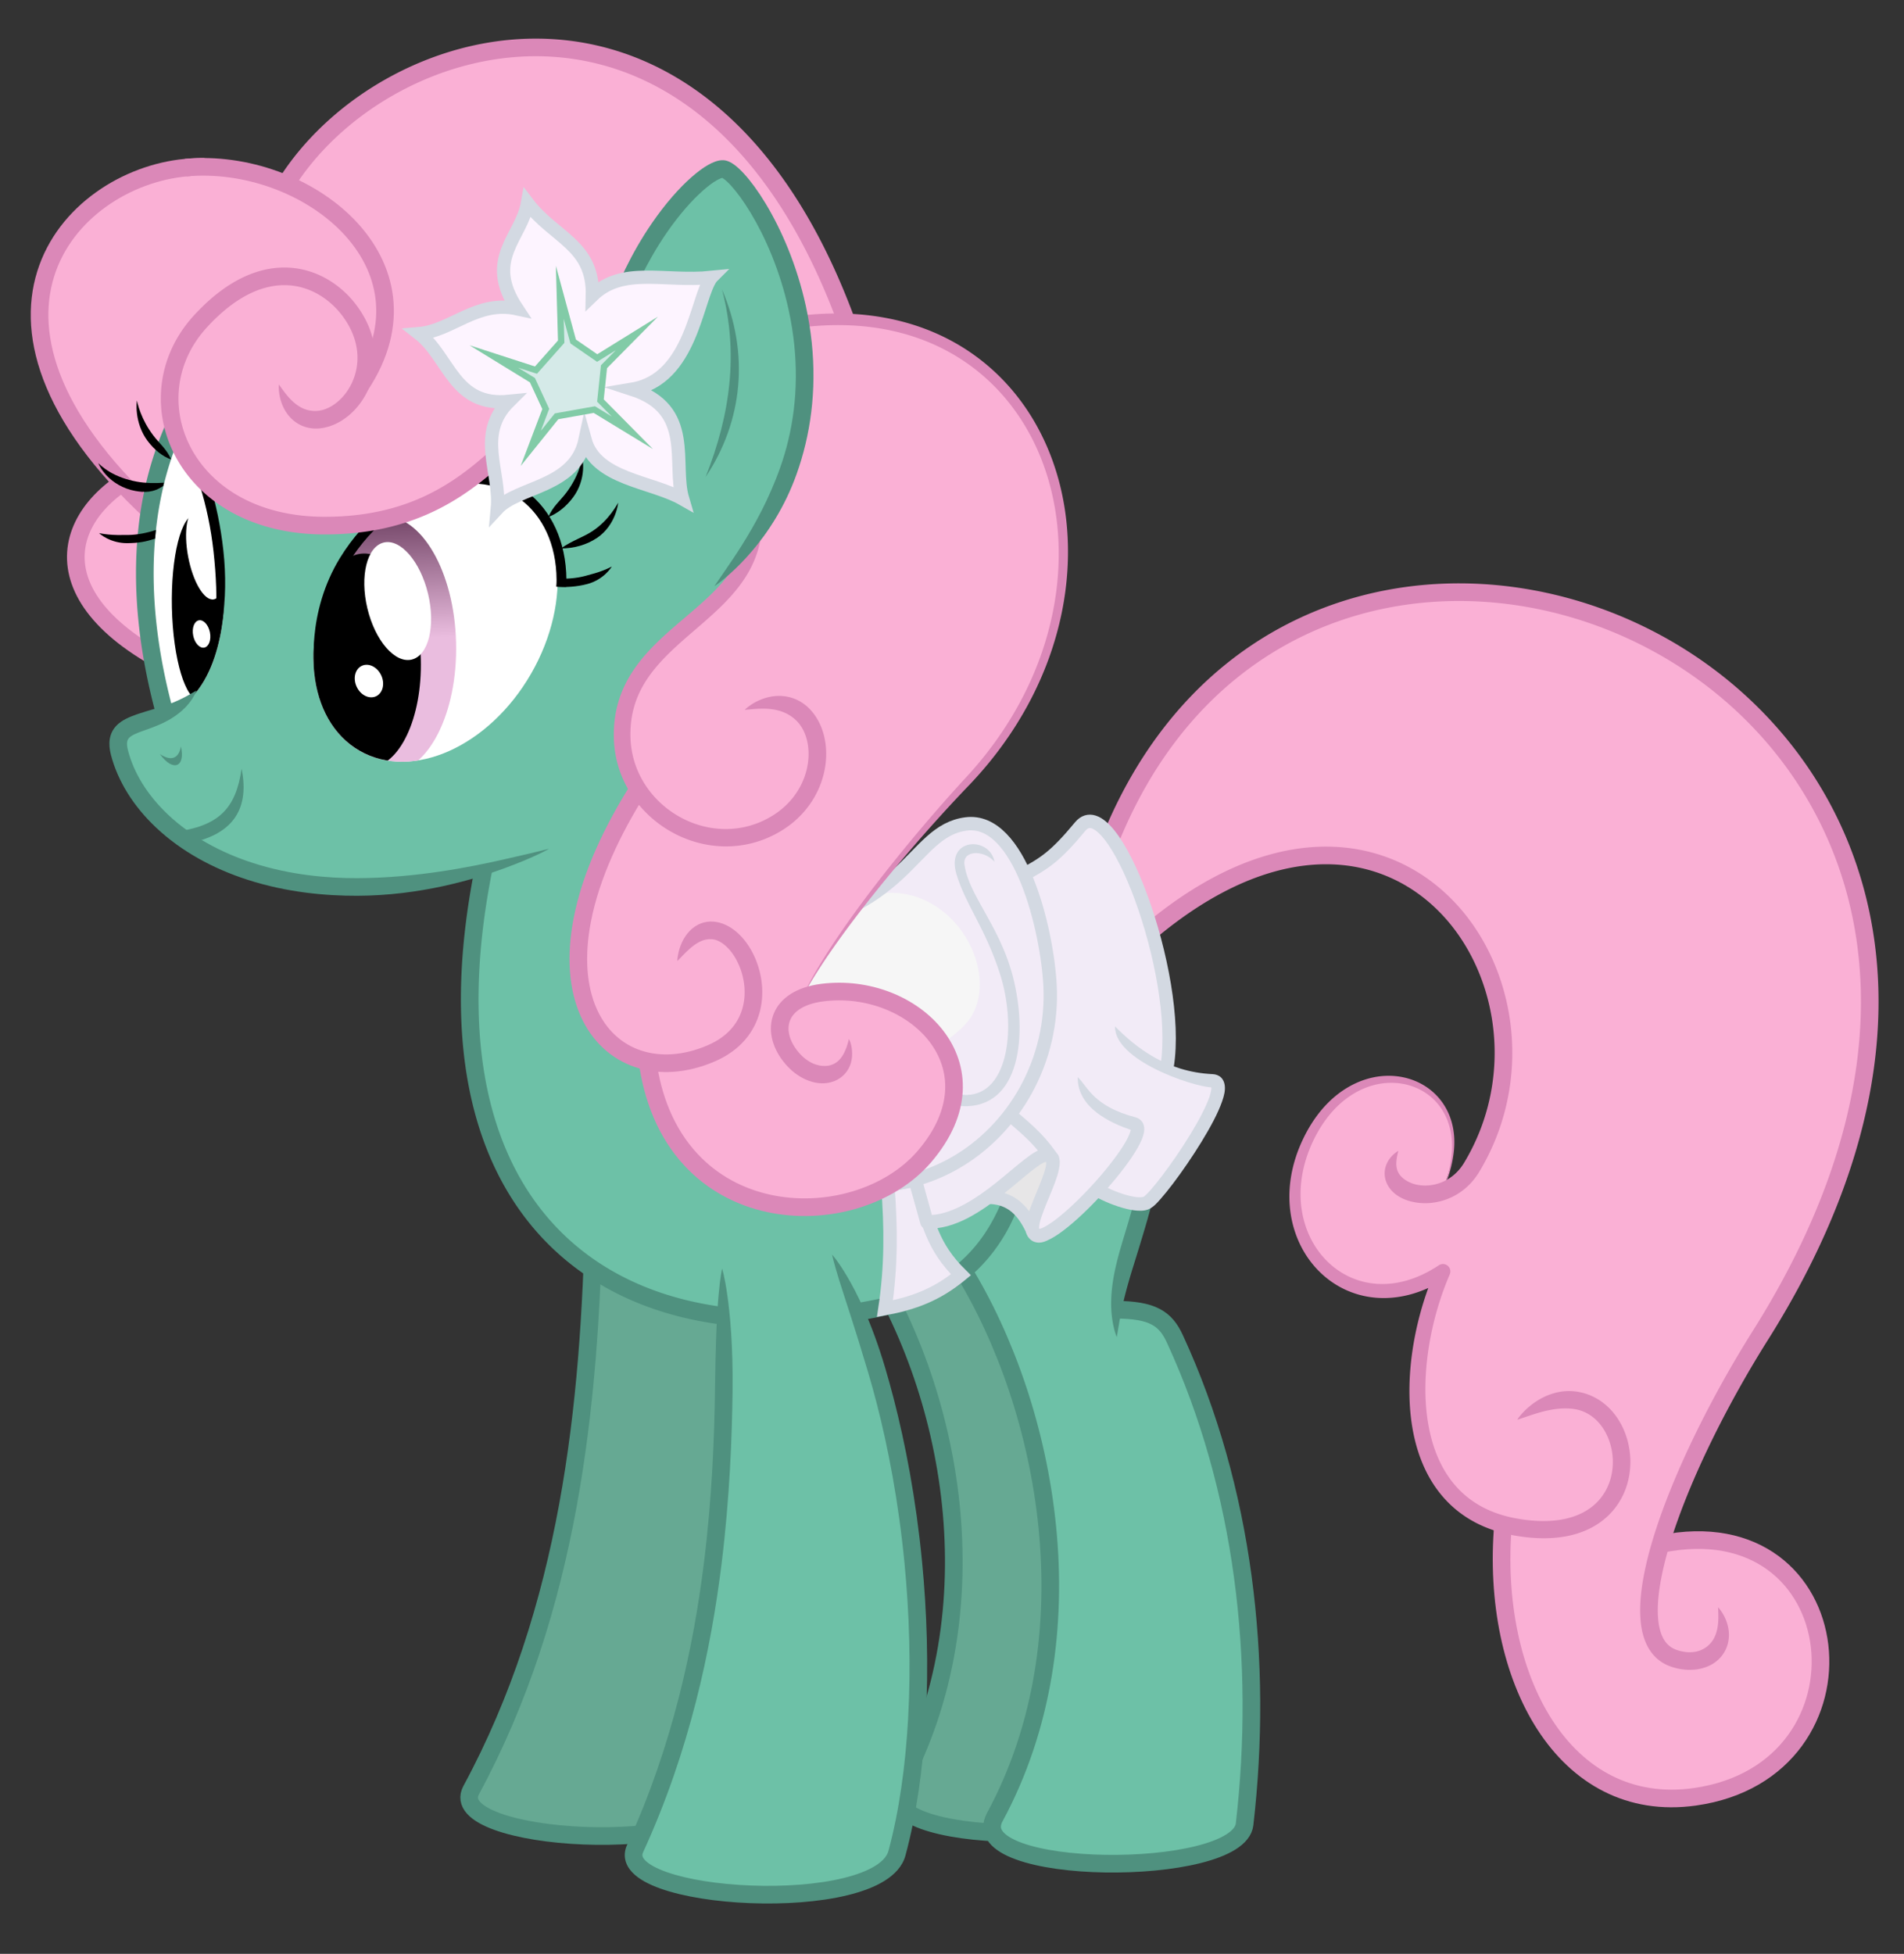 <?xml version="1.0" encoding="UTF-8" standalone="no"?>
<svg
   height="554"
   viewBox="0 0 540 554"
   width="540"
   version="1.1"
   id="svg181"
   sodipodi:docname="mint swirl vector orig.svg"
   inkscape:version="1.1.2 (0a00cf5339, 2022-02-04)"
   xmlns:inkscape="http://www.inkscape.org/namespaces/inkscape"
   xmlns:sodipodi="http://sodipodi.sourceforge.net/DTD/sodipodi-0.dtd"
   xmlns:xlink="http://www.w3.org/1999/xlink"
   xmlns="http://www.w3.org/2000/svg"
   xmlns:svg="http://www.w3.org/2000/svg">
  <rect x="0" y="0" width="540" height="554" fill="#333333" stroke="none"/>
  <sodipodi:namedview
     id="namedview183"
     pagecolor="#ffffff"
     bordercolor="#666666"
     borderopacity="1.0"
     inkscape:pageshadow="2"
     inkscape:pageopacity="0.0"
     inkscape:pagecheckerboard="0"
     showgrid="false"
     inkscape:zoom="0.38500001"
     inkscape:cx="142.85714"
     inkscape:cy="442.85714"
     inkscape:window-width="1920"
     inkscape:window-height="1000"
     inkscape:window-x="0"
     inkscape:window-y="0"
     inkscape:window-maximized="1"
     inkscape:current-layer="svg181" />
  <defs
     id="defs36">
    <clipPath
       id="clipPath4554-3"
       clipPathUnits="userSpaceOnUse">
      <path
         id="path4556-6"
         style="color-rendering:auto;color:#000000;isolation:auto;mix-blend-mode:normal;paint-order:normal;shape-rendering:auto;image-rendering:auto"
         d="m632.68 573.8c-28.462 42.057-76.203 59.457-106.63 38.865-30.429-20.593-32.024-71.381-3.562-113.44 28.462-42.057 76.203-59.457 106.63-38.865 30.429 20.593 32.024 71.381 3.562 113.44"
         sodipodi:nodetypes="ccccc"
         inkscape:connector-curvature="0"
         inkscape:path-effect="#path-effect4558"
         inkscape:original-d="m 651.87498,526.23721 -12.47369,36.45355 -39.06765,43.66384 -31.98401,13.67246 -5.66943,-158.09902"
         fill="#fff" />
    </clipPath>
    <clipPath
       id="clipPath4564-7"
       clipPathUnits="userSpaceOnUse">
      <path
         id="path4566-5"
         style="color-rendering:auto;color:#000000;isolation:auto;mix-blend-mode:normal;paint-order:normal;shape-rendering:auto;image-rendering:auto"
         d="m632.68 573.8c-28.462 42.057-76.203 59.457-106.63 38.865-30.429-20.593-32.024-71.381-3.562-113.44 28.462-42.057 76.203-59.457 106.63-38.865 30.429 20.593 32.024 71.381 3.562 113.44"
         sodipodi:nodetypes="ccccc"
         inkscape:connector-curvature="0"
         inkscape:path-effect="#path-effect4568"
         inkscape:original-d="m 651.87498,526.23721 -12.47369,36.45355 -39.06765,43.66384 -31.98401,13.67246 -5.66943,-158.09902"
         fill="#fff" />
    </clipPath>
    <clipPath
       id="clipPath4589"
       clipPathUnits="userSpaceOnUse">
      <path
         id="path4591"
         style="color-rendering:auto;color:#000000;isolation:auto;mix-blend-mode:normal;paint-order:normal;shape-rendering:auto;image-rendering:auto"
         d="m428.51 412.43c-32.104 48.69-28.25 129.25-18.507 169.43 31.951-6.116 41.627-53.238 41.75-75.25 4.846-30.347-14.006-105.05-23.243-94.182z"
         sodipodi:nodetypes="cccc"
         inkscape:connector-curvature="0"
         fill="#fff" />
    </clipPath>
    <clipPath
       id="clipPath4595"
       clipPathUnits="userSpaceOnUse">
      <path
         id="path4597"
         style="color-rendering:auto;color:#000000;isolation:auto;mix-blend-mode:normal;paint-order:normal;shape-rendering:auto;image-rendering:auto"
         d="m428.51 412.43c-32.104 48.69-28.25 129.25-18.507 169.43 31.951-6.116 41.627-53.238 41.75-75.25 4.846-30.347-14.006-105.05-23.243-94.182z"
         sodipodi:nodetypes="cccc"
         inkscape:connector-curvature="0"
         fill="#fff" />
    </clipPath>
    <clipPath
       id="clipPath4605"
       clipPathUnits="userSpaceOnUse">
      <path
         id="path4607"
         transform="translate(-0)"
         clip-path="url(#clipPath4554-3)"
         inkscape:path-effect="#path-effect4603"
         inkscape:connector-curvature="0"
         inkscape:original-d="m 554.3717,473.06498 30.12828,37.79723 3.63607,50.06078 -22.27386,55.68466 15.37957,-25.98617"
         fill="url(#linearGradient4500)"
         d="m588.86 551.93c-2.063 42.726-22.599 76.452-45.87 75.329-23.271-1.123-40.463-36.671-38.4-79.397 2.063-42.726 22.599-76.452 45.87-75.329 23.271 1.123 40.463 36.671 38.4 79.397" />
    </clipPath>
    <clipPath
       id="clipPath4615"
       clipPathUnits="userSpaceOnUse">
      <path
         id="path4617"
         transform="translate(-0)"
         clip-path="url(#clipPath4554-3)"
         inkscape:path-effect="#path-effect4613"
         inkscape:connector-curvature="0"
         inkscape:original-d="m 554.3717,473.06498 30.12828,37.79723 3.63607,50.06078 -22.27386,55.68466 15.37957,-25.98617"
         fill="url(#linearGradient4500)"
         d="m588.86 551.93c-2.063 42.726-22.599 76.452-45.87 75.329-23.271-1.123-40.463-36.671-38.4-79.397 2.063-42.726 22.599-76.452 45.87-75.329 23.271 1.123 40.463 36.671 38.4 79.397" />
    </clipPath>
    <clipPath
       id="clipPath4667"
       clipPathUnits="userSpaceOnUse">
      <path
         id="path4669"
         style="color-rendering:auto;color:#000000;isolation:auto;mix-blend-mode:normal;paint-order:normal;shape-rendering:auto;image-rendering:auto"
         d="m459.05 518.78c-0.035 39.726-10.499 71.921-23.374 71.91-12.875-0.011-23.284-32.224-23.249-71.95 0.034-39.726 10.499-71.921 23.374-71.91 12.875 0.011 23.284 32.224 23.249 71.95"
         clip-path="url(#clipPath4589)"
         inkscape:path-effect="#path-effect4665"
         inkscape:connector-curvature="0"
         inkscape:original-d="m 442.81249,450.17471 -12.6875,-1.1875 -15.05332,36.62891 -2.47487,42.07285 6.71751,42.24963"
         fill="url(#linearGradient4531)" />
    </clipPath>
    <clipPath
       id="clipPath4677"
       clipPathUnits="userSpaceOnUse">
      <path
         id="path4679"
         style="color-rendering:auto;color:#000000;isolation:auto;mix-blend-mode:normal;paint-order:normal;shape-rendering:auto;image-rendering:auto"
         d="m459.05 518.78c-0.035 39.726-10.499 71.921-23.374 71.91-12.875-0.011-23.284-32.224-23.249-71.95 0.034-39.726 10.499-71.921 23.374-71.91 12.875 0.011 23.284 32.224 23.249 71.95"
         clip-path="url(#clipPath4589)"
         inkscape:path-effect="#path-effect4675"
         inkscape:connector-curvature="0"
         inkscape:original-d="m 442.81249,450.17471 -12.6875,-1.1875 -15.05332,36.62891 -2.47487,42.07285 6.71751,42.24963"
         fill="url(#linearGradient4531)" />
    </clipPath>
    <linearGradient
       id="ms_gradiednt_eyes_link"
       inkscape:collect="always">
      <stop
         id="ms_gradiednt_eyes_link_1"
         stop-color="#217696"
         offset="0"
         style="stop-color:#6e4062;stop-opacity:1" />
      <stop
         id="ms_gradiednt_eyes_link_2"
         stop-color="#86d8f7"
         offset="1"
         style="stop-color:#eabddf;stop-opacity:1" />
    </linearGradient>
    <linearGradient
       inkscape:collect="always"
       xlink:href="#ms_gradiednt_eyes_link"
       id="ms_gradiednt_eyes"
       gradientUnits="userSpaceOnUse"
       x1="441.57"
       y1="465.79"
       x2="438.62"
       y2="542.56" />
  </defs>
  <g
     id="ms_mane_back">
    <path
       d="M 42.506,132.614 C 16.797,143.974 8.406,171.074 53.994,191.401 61.145,167.332 56.876,147.916 42.506,132.614 Z"
       id="ms_mane_back_1"
       style="stroke:#db88b8;stroke-opacity:1;fill:#fab0d5;fill-opacity:1;stroke-width:5px" />
    <path
       d="M 57.995,47.31 C 56.216,47.299 54.44,47.373 52.677,47.537 19.472,50.627 -17.916,91.349 46.211,148.231 L 92.969,129.212"
       id="ms_mane_back_2"
       style="fill:#fab0d5;fill-opacity:1;stroke:#db88b8;stroke-opacity:1;stroke-width:5px" />
  </g>
  <g
     id="ms_tail">
    <path
       d="m 480.649,509.473 c -37.045,5.209 -58.066,-33.704 -54.403,-77.318 -29.755,-8.199 -27.785,-47.144 -17.003,-71.648 -26.327,17.309 -51.478,-8.902 -38.4,-36.945 14.634,-31.378 52.945,-17.018 37.892,14.449 3.31,-1.144 6.44,-3.356 8.653,-7.031 31.709,-52.655 -24.727,-131.2 -98.909,-59.927 l -12.218,-4.073 c 39.3,-189.337 315.2,-82.337 193.055,111.582 -12.176,19.331 -23.055,41.432 -28.351,59.213 54.677,-11.26 62.345,64.294 9.685,71.699 z"
       id="ms_tail_1"
       style="fill:#fab0d5;fill-opacity:1" />
    <path
       d="m 396.588,326.325 c 0,0 -0.399,0.181 -1.078,0.747 -0.621,0.518 -1.669,1.545 -2.298,3.093 -0.265,0.652 -0.465,1.423 -0.499,2.291 -0.028,0.715 0.058,1.492 0.313,2.295 0.418,1.318 1.272,2.641 2.647,3.752 0.778,0.629 1.711,1.179 2.791,1.606 0.466,0.184 0.96,0.349 1.478,0.491 2.745,0.749 6.461,0.886 10.333,-0.548 1.69,-0.626 3.425,-1.562 5.059,-2.9 1.531,-1.253 2.977,-2.86 4.195,-4.882 4.022,-6.679 6.774,-13.917 8.211,-21.436 1.372,-7.178 1.533,-14.565 0.476,-21.814 -1.994,-13.675 -8.38,-26.955 -18.91,-36.342 -5.03,-4.484 -11.001,-8.061 -17.807,-10.248 -6.646,-2.136 -14.066,-2.938 -22.111,-1.968 -7.877,0.95 -16.336,3.596 -25.236,8.337 -8.403,4.476 -17.215,10.828 -26.309,19.407 -1.832,-0.611 -5.244,-1.748 -8.671,-2.89 4.92,-22.369 13.206,-40.337 23.679,-54.359 10.838,-14.51 24.044,-24.824 38.375,-31.417 14.412,-6.63 29.993,-9.513 45.527,-9.091 15.648,0.425 31.224,4.204 45.521,10.867 14.429,6.726 27.517,16.37 38.118,28.449 10.722,12.215 18.881,26.892 23.402,43.581 4.583,16.918 5.425,35.889 1.452,56.507 -4.039,20.961 -13.041,43.554 -28.046,67.377 -6.096,9.677 -11.721,19.806 -16.461,29.547 -4.999,10.274 -8.983,20.047 -11.658,28.671 -1.405,4.529 -2.449,8.739 -3.103,12.573 -0.68,3.987 -0.942,7.589 -0.739,10.744 0.106,1.637 0.337,3.168 0.708,4.58 0.381,1.451 0.912,2.785 1.61,3.98 0.721,1.234 1.613,2.304 2.678,3.187 1.101,0.913 2.35,1.595 3.718,2.06 2.846,0.968 5.455,1.084 7.637,0.712 1.129,-0.192 2.144,-0.516 3.041,-0.921 1.312,-0.594 2.387,-1.401 3.225,-2.312 0.876,-0.951 1.481,-1.998 1.871,-3.036 0.476,-1.264 0.635,-2.503 0.616,-3.621 -0.045,-2.692 -1.11,-4.833 -1.797,-5.951 -0.75,-1.222 -1.271,-1.685 -1.271,-1.685 0,0 0.043,0.717 0.071,2.049 0.027,1.311 -3.3e-4,3.289 -0.596,5.161 -0.242,0.762 -0.572,1.489 -1.012,2.156 -0.358,0.543 -0.792,1.051 -1.317,1.505 -0.499,0.433 -1.11,0.843 -1.852,1.179 -0.512,0.232 -1.117,0.428 -1.82,0.548 -1.346,0.23 -3.122,0.186 -5.187,-0.517 -0.827,-0.281 -1.533,-0.675 -2.137,-1.176 -0.585,-0.485 -1.106,-1.096 -1.553,-1.861 -0.436,-0.746 -0.807,-1.648 -1.091,-2.727 -0.276,-1.052 -0.466,-2.259 -0.554,-3.632 -0.171,-2.659 0.042,-5.855 0.678,-9.582 0.609,-3.569 1.594,-7.563 2.949,-11.932 2.582,-8.324 6.46,-17.858 11.378,-27.965 4.659,-9.574 10.195,-19.544 16.195,-29.07 15.282,-24.262 24.551,-47.432 28.725,-69.095 4.108,-21.319 3.258,-41.063 -1.536,-58.76 -4.727,-17.452 -13.263,-32.804 -24.47,-45.572 -11.075,-12.618 -24.729,-22.675 -39.764,-29.682 -14.894,-6.942 -31.141,-10.889 -47.497,-11.334 -16.241,-0.442 -32.593,2.573 -47.752,9.547 -15.089,6.942 -28.953,17.789 -40.291,32.967 -11.3,15.127 -20.052,34.506 -25.034,58.508 a 2.5,2.5 15.081 0 0 1.657,2.88 c 4.133,1.378 8.288,2.763 12.218,4.073 a 2.5,2.5 32.291 0 0 2.523,-0.569 c 9.204,-8.843 18.019,-15.237 26.292,-19.644 8.417,-4.483 16.288,-6.918 23.484,-7.786 7.343,-0.885 14.036,-0.147 19.982,1.764 6.096,1.959 11.463,5.168 16.009,9.22 9.513,8.48 15.442,20.657 17.29,33.331 0.977,6.699 0.827,13.525 -0.44,20.154 -1.326,6.941 -3.866,13.624 -7.583,19.795 -0.916,1.52 -1.98,2.693 -3.077,3.591 -1.175,0.961 -2.419,1.632 -3.63,2.081 -2.802,1.038 -5.445,0.914 -7.28,0.413 -0.343,-0.094 -0.662,-0.201 -0.956,-0.317 -0.678,-0.268 -1.237,-0.569 -1.688,-0.866 -0.775,-0.509 -1.307,-1.05 -1.665,-1.542 -0.228,-0.314 -0.411,-0.642 -0.553,-0.991 -0.174,-0.429 -0.283,-0.882 -0.338,-1.361 -0.133,-1.162 0.076,-2.339 0.246,-3.133 0.172,-0.801 0.283,-1.24 0.283,-1.24 z"
       id="ms_tail_2"
       style="fill:#db88b8;fill-opacity:1" />
    <path
       d="m 430.334,402.543 c 0,0 1.095,-0.346 3.173,-1.052 2,-0.679 5.2,-1.736 8.485,-2.05 1.331,-0.127 2.701,-0.14 4.083,0.028 0.049,0.006 0.099,0.012 0.148,0.019 1.182,0.154 2.27,0.477 3.264,0.935 2.107,0.97 3.847,2.565 5.169,4.566 1.353,2.048 2.241,4.493 2.595,7.046 0.361,2.608 0.158,5.281 -0.625,7.747 -0.798,2.515 -2.193,4.809 -4.214,6.667 -2.065,1.899 -4.837,3.392 -8.43,4.19 -3.691,0.82 -8.246,0.905 -13.75,-0.068 -3.988,-0.703 -7.358,-1.918 -10.206,-3.491 -2.92,-1.614 -5.334,-3.628 -7.321,-5.923 -2.043,-2.36 -3.659,-5.045 -4.906,-7.945 -1.283,-2.985 -2.179,-6.204 -2.748,-9.545 -1.19,-6.986 -0.951,-14.478 0.161,-21.585 1.187,-7.585 3.366,-14.741 5.957,-20.725 a 2.112,2.099 85.038 0 0 -3.083,-2.607 c -6.435,4.28 -12.504,5.623 -17.635,5.265 -5.607,-0.392 -10.364,-2.816 -13.905,-6.26 -3.93,-3.821 -6.413,-8.912 -7.309,-14.398 -1.011,-6.191 -0.014,-12.796 2.889,-19.194 3.713,-8.16 8.823,-12.674 13.425,-14.954 5.654,-2.801 11.079,-2.581 15.058,-1.174 2.466,0.872 4.502,2.222 6.102,3.802 1.927,1.903 3.224,4.142 4.017,6.421 1.055,3.031 1.224,6.126 0.987,8.85 -0.619,7.119 -3.054,11.004 -3.054,11.004 0,0 2.615,-3.748 3.583,-10.945 0.372,-2.765 0.364,-5.96 -0.589,-9.205 -0.715,-2.437 -1.97,-4.902 -3.963,-7.07 -1.648,-1.792 -3.805,-3.379 -6.476,-4.457 -4.309,-1.74 -10.308,-2.226 -16.661,0.68 -5.188,2.373 -10.863,7.191 -14.995,15.853 -3.24,6.773 -4.529,13.959 -3.551,20.881 0.865,6.125 3.525,11.979 7.976,16.486 4.018,4.069 9.544,7.046 16.157,7.617 4.563,0.394 9.643,-0.368 14.941,-2.759 -1.806,4.966 -3.295,10.455 -4.243,16.188 -1.228,7.429 -1.57,15.44 -0.333,23.045 0.593,3.646 1.556,7.236 2.984,10.623 1.39,3.295 3.229,6.419 5.613,9.208 2.324,2.719 5.161,5.114 8.586,7.028 3.337,1.866 7.215,3.266 11.69,4.072 5.986,1.075 11.205,1.045 15.656,0.071 4.358,-0.954 7.939,-2.807 10.707,-5.336 2.702,-2.468 4.556,-5.513 5.607,-8.798 1.025,-3.204 1.283,-6.625 0.832,-9.931 -0.441,-3.231 -1.566,-6.395 -3.36,-9.118 -1.759,-2.669 -4.186,-4.947 -7.245,-6.357 -1.446,-0.667 -3.021,-1.132 -4.71,-1.352 -0.07,-0.009 -0.14,-0.018 -0.21,-0.026 -1.973,-0.227 -3.844,-0.023 -5.506,0.403 -4.116,1.056 -7.096,3.487 -8.634,5.003 -1.665,1.641 -2.184,2.633 -2.184,2.633 z"
       id="ms_tail_3"
       style="fill:#db88b8;fill-opacity:1" />
    <path
       d="m 470.924,437.828 c 54.717,-11.314 62.385,64.24 9.725,71.645 -37.045,5.209 -58.066,-33.704 -54.363,-77.313"
       style="fill:none;stroke:#db88b8;stroke-width:5;stroke-miterlimit:20;stroke-opacity:1"
       id="ms_tail_4" />
  </g>
  <path
     d="M 168.45,343.595 C 167.307,398.732 161.447,456.11 133.635,507.574 125.711,522.236 201.922,526.924 207.826,508.886 222.228,464.888 221.975,389.871 199.866,339.656 Z"
     id="ms_front_right_hoof"
     style="fill:#66a993;fill-opacity:1;stroke:#4f917f;stroke-opacity:1;stroke-width:5px" />
  <path
     d="M 243.84,353.707 C 270.76,393.856 281.998,456.762 255.112,506.557 245.915,523.591 324.183,524 325.966,508.574 331.303,462.391 323.573,413.353 303.847,370.651 290.21,354.501 269.852,349.439 243.84,353.707 Z"
     id="ms_back_right_hoof"
     style="fill:#66a993;fill-opacity:1;stroke:#4f917f;stroke-opacity:1;stroke-width:5px" />
  <path
     d="M 333.183,379.571 C 352.909,422.272 358.319,471.079 352.981,517.261 351.198,532.687 272.917,532.271 282.128,515.244 309.941,463.825 297.062,399.15 273.196,360.215 268.058,364.648 261.571,368.033 253.583,369.895 175.079,388.192 115.259,345.505 138.154,241.56 L 47.214,204 C 1.715,42.183 224.325,22.861 210.673,171.628 207.704,203.985 206.165,237.794 209.719,268.31 243.852,259.285 247.465,246.72 279.518,247.299 308.259,247.818 327.886,272.749 327.886,311.584 327.886,340.761 317.884,354.575 316.516,371.33 326.971,371.399 330.563,373.898 333.183,379.571 Z"
     id="ms_body_fill"
     style="fill:#6dc1a7;fill-opacity:1" />
  <g
     id="eyes"
     transform="matrix(0.494,-0.036,0.036,0.494,-632.026,-2.251)">
    <g
       id="layer10"
       inkscape:label="Pinkie eyes"
       transform="matrix(0.949,0,0,0.949,947.208,-40.582)">
      <path
         id="path4413"
         style="color:#000000;isolation:auto;mix-blend-mode:normal;paint-order:normal;color-rendering:auto;image-rendering:auto;shape-rendering:auto"
         d="m 632.68,573.8 c -28.462,42.057 -76.203,59.457 -106.63,38.865 -30.429,-20.593 -32.024,-71.381 -3.562,-113.44 28.462,-42.057 76.203,-59.457 106.63,-38.865 30.429,20.593 32.024,71.381 3.562,113.44"
         sodipodi:nodetypes="ccccc"
         inkscape:connector-curvature="0"
         inkscape:original-d="m 651.87498,526.23721 -12.47369,36.45355 -39.06765,43.66384 -31.98401,13.67246 -5.66943,-158.09902"
         fill="#ffffff" />
      <path
         id="path4409"
         d="m 588.86,551.93 c -2.063,42.726 -22.599,76.452 -45.87,75.329 -23.271,-1.123 -40.463,-36.671 -38.4,-79.397 2.063,-42.726 22.599,-76.452 45.87,-75.329 23.271,1.123 40.463,36.671 38.4,79.397"
         clip-path="url(#clipPath4554-3)"
         inkscape:connector-curvature="0"
         inkscape:original-d="m 554.3717,473.06498 30.12828,37.79723 3.63607,50.06078 -22.27386,55.68466 15.37957,-25.98617"
         fill="url(#linearGradient4500)"
         style="fill:url(#ms_gradiednt_eyes);" />
      <path
         id="path4599"
         d="m 534.5,577.11 63.496,22.614 -13.746,29.636 z"
         clip-path="url(#clipPath4615)"
         sodipodi:nodetypes="cccc"
         inkscape:connector-curvature="0"
         transform="translate(2.2069e-5)"
         fill="#e0f7ff"
         style="fill:#ffe0f8;fill-opacity:1" />
      <path
         id="path4433"
         d="m 534.5,577.11 77,-6.5 -13.504,29.114 z"
         clip-path="url(#clipPath4605)"
         sodipodi:nodetypes="cccc"
         inkscape:connector-curvature="0"
         transform="translate(2.2069e-5)"
         fill="#a7e1f2"
         style="fill:#d7b6ce;fill-opacity:1" />
      <path
         id="path4405"
         d="m 566.92,560.18 c -1.612,35.62 -17.603,63.831 -35.718,63.011 -18.114,-0.82 -31.492,-30.36 -29.88,-65.98 1.612,-35.62 17.603,-63.831 35.718,-63.011 18.114,0.82 31.492,30.36 29.88,65.98"
         clip-path="url(#clipPath4564-7)"
         sodipodi:nodetypes="ccccc"
         inkscape:connector-curvature="0"
         inkscape:original-d="m 529.37499,495.61221 16.71339,1.57322 17.16161,87.80177 -8,20.375 -10.625,13" />
      <path
         id="path4397"
         d="m 538.35,580.66 c -4.219,1.605 -9.254,-1.34 -11.246,-6.576 -1.992,-5.237 -0.186,-10.783 4.033,-12.387 4.219,-1.605 9.254,1.34 11.246,6.576 1.992,5.237 0.186,10.783 -4.033,12.387"
         inkscape:connector-curvature="0"
         inkscape:original-d="m 535.19143,561.45332 -8.75044,6.54074 15.64473,-0.44194 -13.25825,9.63433 13.25825,0.0884"
         fill="#ffffff" />
      <path
         id="path4401"
         d="m 561.4,560.15 c -10.263,1.673 -21.198,-13.012 -24.423,-32.799 -3.225,-19.787 2.48,-37.184 12.743,-38.857 10.263,-1.673 21.198,13.012 24.423,32.799 3.225,19.787 -2.48,37.184 -12.743,38.857"
         inkscape:connector-curvature="0"
         inkscape:original-d="m 566.37499,499.48721 -30.25,14.75 38.625,11.75 -33,17.5 28.75,9.375"
         fill="#ffffff" />
      <path
         id="path4435"
         style="color:#000000;isolation:auto;mix-blend-mode:normal;paint-order:normal;color-rendering:auto;image-rendering:auto;shape-rendering:auto"
         d="m 428.51,412.43 c -32.104,48.69 -28.25,129.25 -18.507,169.43 31.951,-6.116 41.627,-53.238 41.75,-75.25 4.846,-30.347 -14.006,-105.05 -23.243,-94.182 z"
         sodipodi:nodetypes="cccc"
         inkscape:connector-curvature="0"
         fill="#ffffff"
         transform="translate(2.2069e-5)" />
      <path
         id="path4429"
         style="color:#000000;isolation:auto;mix-blend-mode:normal;fill:url(#ms_gradiednt_eyes);paint-order:normal;color-rendering:auto;image-rendering:auto;shape-rendering:auto;fill-rule:nonzero;fill-opacity:1.0"
         d="m 459.05,518.78 c -0.035,39.726 -10.499,71.921 -23.374,71.91 -12.875,-0.011 -23.284,-32.224 -23.249,-71.95 0.034,-39.726 10.499,-71.921 23.374,-71.91 12.875,0.011 23.284,32.224 23.249,71.95"
         clip-path="url(#clipPath4589)"
         inkscape:connector-curvature="0"
         transform="translate(2.2069e-5)"
         inkscape:original-d="m 442.81249,450.17471 -12.6875,-1.1875 -15.05332,36.62891 -2.47487,42.07285 6.71751,42.24963" />
      <path
         id="path4621"
         style="color:#000000;isolation:auto;mix-blend-mode:normal;paint-order:normal;color-rendering:auto;image-rendering:auto;shape-rendering:auto;fill:#ffe0f8;fill-opacity:1"
         d="m 468.25,531.61 -84,53.5 -5.685,-25.654 z"
         clip-path="url(#clipPath4677)"
         sodipodi:nodetypes="cccc"
         inkscape:connector-curvature="0"
         transform="translate(2.2069e-5)"
         fill="#e0f7ff" />
      <path
         id="path4437"
         style="color:#000000;isolation:auto;mix-blend-mode:normal;paint-order:normal;color-rendering:auto;image-rendering:auto;shape-rendering:auto;fill:#f2c7e7;fill-opacity:1"
         d="m 374,538.86 94.25,-7.25 -89.685,27.846 z"
         clip-path="url(#clipPath4667)"
         sodipodi:nodetypes="cccc"
         inkscape:connector-curvature="0"
         transform="translate(2.2069e-5)"
         fill="#a7e1f2" />
      <path
         id="path4425"
         style="color:#000000;isolation:auto;mix-blend-mode:normal;paint-order:normal;color-rendering:auto;image-rendering:auto;shape-rendering:auto"
         d="m 450.44,520.08 c -1.559,30.976 -9.776,55.738 -18.354,55.306 -8.578,-0.432 -14.269,-25.893 -12.71,-56.869 1.559,-30.976 9.776,-55.738 18.354,-55.306 8.578,0.432 14.269,25.893 12.71,56.869"
         clip-path="url(#clipPath4595)"
         inkscape:connector-curvature="0"
         transform="translate(2.2069e-5)"
         inkscape:original-d="m 427.88798,473.86047 -7.26299,30.25174 -1.5,23.375 1.75,25.375 4.625,16.37499" />
      <path
         id="path4417"
         style="color:#000000;isolation:auto;mix-blend-mode:normal;paint-order:normal;color-rendering:auto;image-rendering:auto;shape-rendering:auto"
         inkscape:connector-curvature="0"
         inkscape:original-d="m 438.62499,528.79971 -7.75,5.8125 10.25,-0.125 -8.4375,6.625 7.625,0.0625"
         fill="#ffffff"
         d="m 437.12,543.83 c -2.816,0.353 -5.567,-3.085 -6.143,-7.679 -0.576,-4.594 1.24,-8.605 4.056,-8.958 2.816,-0.353 5.567,3.085 6.143,7.679 0.576,4.594 -1.24,8.605 -4.056,8.958"
         transform="translate(2.2069e-5)" />
      <path
         id="path4421"
         style="color:#000000;isolation:auto;mix-blend-mode:normal;paint-order:normal;color-rendering:auto;image-rendering:auto;shape-rendering:auto"
         d="m 444.94,515.24 c -5.706,0.656 -11.768,-11.312 -13.54,-26.73 -1.772,-15.418 1.418,-28.448 7.125,-29.104 5.706,-0.656 11.768,11.312 13.54,26.73 1.772,15.418 -1.418,28.448 -7.125,29.104"
         sodipodi:nodetypes="ccccc"
         inkscape:connector-curvature="0"
         inkscape:original-d="m 445.03532,463.7842 -10.88249,-0.74816 -3.17126,14.0948 1.85616,19.7106 12.63953,18.29639"
         fill="#ffffff"
         transform="translate(2.2069e-5)" />
    </g>
  </g>
  <path
     d="m 290.458,316.07 c 0,0 -0.248,1.091 -0.703,3.64 -0.344,1.925 -1.235,7.223 -2.686,12.412 -1.131,4.046 -3.001,9.595 -6.216,15.13 -2.464,4.242 -5.954,8.69 -10.912,12.453 -4.263,3.235 -9.78,6.091 -16.925,7.756 -18.485,4.308 -36.748,5.372 -53.346,2.261 -7.795,-1.461 -15.202,-3.841 -22.035,-7.225 -6.602,-3.27 -12.68,-7.483 -18.044,-12.718 -10.247,-10 -18.027,-23.872 -21.646,-42.226 -3.451,-17.502 -3.132,-39.196 2.652,-65.456 A 2.5,2.5 17.432 0 0 139.109,239.249 C 110.857,227.581 80.577,215.075 49.297,202.156 43.969,182.732 42.58,165.437 44.22,150.318 45.881,135.005 50.65,121.922 57.584,111.105 64.48,100.346 73.535,91.806 83.835,85.559 94.089,79.339 105.57,75.398 117.333,73.823 c 11.718,-1.569 23.687,-0.786 34.941,2.41 11.219,3.186 21.713,8.763 30.539,16.786 8.802,8.002 15.973,18.463 20.531,31.477 4.558,13.011 6.519,28.609 4.84,46.903 -3.029,33.006 -4.494,66.746 -0.947,97.2 a 2.5,2.5 79.273 0 0 3.122,2.128 c 8.726,-2.307 15.475,-4.84 21.151,-7.294 5.788,-2.502 10.465,-4.915 14.929,-6.956 4.583,-2.096 8.913,-3.798 14.012,-4.971 5.246,-1.207 11.295,-1.846 19.023,-1.706 6.961,0.126 13.18,1.754 18.587,4.527 5.672,2.91 10.499,7.103 14.432,12.263 4.178,5.482 7.338,12.041 9.48,19.344 2.312,7.885 3.415,16.552 3.415,25.652 0,8.613 -0.892,15.611 -1.99,21.321 -1.24,6.451 -2.935,12.143 -4.259,16.527 -0.082,0.273 -0.462,1.525 -0.544,1.798 -1.618,5.341 -2.562,9.155 -3.068,12.875 -0.732,5.376 -0.29,9.181 0.205,11.579 0.498,2.414 1.007,3.411 1.007,3.411 0,0 0.196,-1.109 0.585,-3.447 0.389,-2.337 1.001,-5.786 2.354,-10.702 1.186,-4.309 1.815,-6.035 3.702,-12.266 -0.737,2.434 1.283,-4.236 0.546,-1.802 1.326,-4.392 3.089,-10.301 4.382,-17.029 1.149,-5.976 2.08,-13.293 2.08,-22.264 0,-9.494 -1.149,-18.644 -3.617,-27.059 -2.285,-7.793 -5.7,-14.931 -10.301,-20.968 -4.341,-5.696 -9.73,-10.399 -16.127,-13.681 -6.103,-3.13 -13.074,-4.938 -20.779,-5.077 -8.059,-0.145 -14.523,0.519 -20.234,1.833 -5.554,1.278 -10.224,3.126 -14.97,5.297 -4.61,2.108 -9.224,4.489 -14.833,6.914 -4.86,2.101 -10.53,4.261 -17.644,6.282 -3.072,-29.182 -1.641,-61.43 1.281,-93.269 1.735,-18.907 -0.276,-35.241 -5.1,-49.013 -4.831,-13.79 -12.464,-24.957 -21.887,-33.523 -9.433,-8.575 -20.63,-14.516 -32.536,-17.897 -11.938,-3.39 -24.599,-4.212 -36.97,-2.556 -12.42,1.663 -24.561,5.826 -35.427,12.416 -10.922,6.624 -20.54,15.693 -27.867,27.123 -7.371,11.499 -12.385,25.327 -14.126,41.373 -1.752,16.148 -0.183,34.479 5.559,54.898 a 2.5,2.5 3.365 0 0 1.452,1.634 c 30.969,12.791 60.97,25.181 89.01,36.762 -5.471,25.866 -5.752,47.595 -2.231,65.447 3.797,19.255 12.023,34.067 23.059,44.837 5.76,5.622 12.274,10.132 19.318,13.62 7.286,3.609 15.136,6.123 23.333,7.659 17.434,3.268 36.415,2.119 55.402,-2.306 7.847,-1.829 14.004,-4.993 18.813,-8.642 5.579,-4.234 9.482,-9.222 12.213,-13.924 3.602,-6.201 5.206,-12.291 5.915,-16.772 0.975,-6.153 0.541,-10.874 0.183,-13.263 -0.392,-2.617 -0.816,-3.659 -0.816,-3.659 z"
     id="ms_body_outline"
     style="fill:#4f917f;fill-opacity:1" />
  <g
     id="ms_right_eyelashes"
     opacity="1">
    <path
       id="ms_right_eyelashes_1"
       d="m 160.683,139.603 c 1.658,-2.239 2.781,-4.41 3.526,-6.501 0.698,-1.961 0.917,-3.408 0.917,-3.408 0,0 0.379,1.415 0.224,3.641 -0.159,2.291 -0.918,5.124 -2.793,7.655 -1.978,2.67 -4.481,4.635 -7.007,5.596 1.174,-2.942 3.395,-4.637 5.133,-6.984 z"
       style="stroke-width:0.466" />
    <path
       id="ms_right_eyelashes_2"
       d="m 168.059,150.576 c 2.256,-1.499 3.989,-3.309 5.316,-5.064 1.266,-1.673 1.947,-2.969 1.947,-2.969 0,0 -0.107,1.46 -0.93,3.535 -0.841,2.119 -2.407,4.642 -5.038,6.425 -2.977,2 -6.53,2.998 -10.299,3.009 3.358,-2.332 6.438,-3.213 9.004,-4.937 z"
       style="stroke-width:0.464" />
    <path
       id="ms_right_eyelashes_3"
       d="m 157.986,164.005 c 2.444,0.177 5.264,0.021 7.952,-0.69 2.116,-0.567 3.557,-0.953 5.2,-1.596 1.415,-0.553 2.366,-1.072 2.366,-1.072 0,0 -0.535,0.949 -1.74,2.071 -1.244,1.158 -3.037,2.315 -5.232,2.889 -2.994,0.792 -6.048,0.954 -8.716,0.761 z"
       style="stroke-width:0.472" />
    <path
       id="ms_right_eyelashes_4"
       d="m 157.822,166.308 c 0.41,-10.444 -3.133,-18.645 -8.903,-23.664 -5.77,-5.019 -13.806,-6.929 -22.768,-4.501 l 2e-5,-1e-5 -2e-5,1e-5 c -10.356,2.805 -20.608,10.511 -27.403,21.627 -2.146,3.506 -3.883,7.112 -5.258,10.744 -1.372,3.624 -2.301,7.053 -2.932,10.131 -0.625,3.051 -0.933,5.638 -1.099,7.464 -0.166,1.824 -0.204,2.875 -0.204,2.875 0,0 -0.137,-1.042 -0.233,-2.884 -0.095,-1.84 -0.137,-4.49 0.153,-7.663 0.292,-3.197 0.912,-6.837 2.087,-10.696 1.177,-3.866 2.852,-7.757 5.108,-11.452 7.149,-11.697 17.915,-19.853 29.058,-22.872 9.731,-2.636 18.833,-0.552 25.317,5.088 6.484,5.64 10.308,14.762 9.87,25.911 z"
       style="stroke-width:0.468" />
  </g>
  <g
     id="ms_left_eyelashes">
    <path
       id="ms_left_eyelashes_1"
       d="m 43.462,123.453 c -1.637,-2.185 -2.787,-4.338 -3.59,-6.436 -0.753,-1.967 -1.041,-3.44 -1.041,-3.44 0,0 -0.254,1.482 0.025,3.761 0.287,2.345 1.149,5.206 3.001,7.676 1.953,2.606 4.336,4.449 6.677,5.258 -1.244,-2.942 -3.355,-4.528 -5.072,-6.819 z"
       style="stroke-width:0.212" />
    <path
       id="ms_left_eyelashes_2"
       d="m 402.64,450.42 c -3.235,-0.563 -6.265,-1.702 -8.93,-3.207 -2.666,-1.505 -4.801,-3.279 -6.447,-5.021 -1.638,-1.733 -2.717,-3.352 -3.398,-4.534 -0.679,-1.176 -0.969,-1.894 -0.969,-1.894 0,0 0.553,0.545 1.566,1.395 1.028,0.863 2.473,1.972 4.367,3.103 4.009,2.394 8.857,4.191 14.68,5.232 4.256,0.75 9.041,0.889 14.301,0.488 l -0.423,1.71 c -5.072,3.694 -10.104,3.545 -14.746,2.727 z"
       transform="matrix(0.534,0.002,-0.002,0.534,-175.714,-102.123)" />
    <path
       id="ms_left_eyelashes_3"
       d="m 44.221,150.261 c -2.361,0.807 -5.177,1.4 -8.001,1.434 -2.225,0.02 -3.74,0.034 -5.518,-0.141 -1.531,-0.151 -2.598,-0.39 -2.598,-0.39 0,0 0.763,0.754 2.23,1.496 1.514,0.766 3.569,1.386 5.872,1.351 3.145,-0.038 5.21,-0.417 7.788,-1.298 z"
       style="stroke-width:0.221" />
    <path
       id="ms_left_eyelashes_4"
       d="m 51.684,120.048 c 6.304,9.552 10.199,22.839 11.654,35.961 0.801,7.207 0.639,13.988 -0.261,20.132 -0.729,5.023 -1.799,8.741 -2.982,11.663 -1.114,2.751 -2.067,4.223 -2.067,4.223 0,0 0.717,-1.603 1.464,-4.424 0.81,-3.058 1.393,-6.644 1.707,-11.656 0.373,-6.129 0.136,-12.529 -0.649,-19.628 -1.417,-12.779 -5.273,-25.733 -11.207,-34.725 z"
       sodipodi:nodetypes="cc"
       inkscape:connector-curvature="0"
       style="stroke-width:0.468" />
  </g>
  <g
     id="ms_snoofa">
    <path
       d="M 56.742,195.797 C 47.084,207.319 30.969,202.264 33.911,213.483 41.038,240.666 85.229,266.872 155.728,240.655 Z"
       id="ms_snoofa_fill"
       style="fill:#6dc1a7;fill-opacity:1" />
    <path
       d="m 55.704,195.797 c 0,0 -0.734,0.444 -2.193,1.266 -1.536,0.866 -3.562,1.913 -6.582,2.963 -2.161,0.752 -4.781,1.402 -7.66,2.364 -0.189,0.063 -0.379,0.128 -0.569,0.195 -0.755,0.267 -1.846,0.668 -2.855,1.172 -0.944,0.471 -2.075,1.152 -2.997,2.179 -0.423,0.472 -0.806,1.02 -1.111,1.657 -0.291,0.609 -0.497,1.273 -0.61,1.993 -0.214,1.37 -0.079,2.87 0.356,4.529 1.922,7.331 6.311,14.459 12.833,20.588 7.091,6.663 16.089,11.594 25.964,14.769 11.237,3.613 22.25,4.541 31.01,4.518 17.873,-0.045 33.16,-4.641 41.685,-7.768 9.116,-3.345 12.743,-5.569 12.743,-5.569 0,0 -4.211,1.1 -13.45,3.171 -8.583,1.923 -24.126,5.124 -40.991,5.167 -8.421,0.021 -18.878,-0.874 -29.467,-4.278 -9.301,-2.991 -17.613,-7.585 -24.071,-13.653 -5.94,-5.581 -9.77,-11.916 -11.421,-18.212 -0.313,-1.195 -0.33,-1.989 -0.252,-2.488 0.04,-0.256 0.106,-0.453 0.182,-0.612 0.08,-0.167 0.184,-0.321 0.32,-0.473 0.32,-0.356 0.818,-0.7 1.507,-1.044 0.717,-0.358 1.563,-0.675 2.288,-0.931 0.056,-0.02 0.466,-0.164 0.522,-0.184 2.965,-1.041 5.356,-1.944 7.803,-3.456 3.104,-1.918 4.858,-4.01 5.84,-5.532 0.974,-1.509 1.174,-2.332 1.174,-2.332 z"
       id="ms_snoofa_outline"
       style="fill:#4f917f;fill-opacity:1" />
    <path
       d="M 45.36,213.819 C 48.676,216.014 50.724,214.934 51.309,211.667 52.646,217.355 49.163,219.086 45.36,213.819 Z M 49.431,235.888 C 62.079,234.263 66.895,229.274 68.519,217.96 71.014,230.26 65.096,236.874 53.493,239.079"
       id="ms_snoofa_nose_mouth"
       style="fill:#4f917f;fill-opacity:1" />
  </g>
  <g
     id="ms_front_left_hoof">
    <path
       d="M 204.796,359.706 C 206.765,414.844 204.06,471.99 180.12,524.149 173.32,538.964 249.499,543.499 254.385,525.462 266.303,481.464 260.934,405.982 235.991,355.768 Z"
       id="ms_front_left_hoof_fill"
       style="fill:#6dc1a7;fill-opacity:1" />
    <path
       d="m 204.796,359.706 c 0,0 -0.533,2.193 -1.009,7.645 -0.522,5.966 -0.845,13.655 -1.022,27.26 -0.161,12.351 -0.773,29.519 -3.072,48.127 -2.955,23.915 -8.873,52.105 -21.845,80.369 -0.307,0.668 -0.518,1.368 -0.608,2.092 -0.09,0.722 -0.056,1.441 0.098,2.143 0.153,0.695 0.419,1.345 0.767,1.946 0.345,0.595 0.77,1.141 1.247,1.64 0.94,0.982 2.13,1.832 3.461,2.574 1.327,0.739 2.85,1.402 4.518,1.995 3.301,1.174 7.277,2.112 11.618,2.803 4.318,0.688 9.027,1.137 13.825,1.323 4.798,0.187 9.687,0.111 14.367,-0.251 4.706,-0.364 9.211,-1.019 13.215,-1.993 4.039,-0.983 7.652,-2.312 10.475,-4.062 1.439,-0.892 2.711,-1.918 3.733,-3.099 1.041,-1.204 1.821,-2.571 2.236,-4.102 3.154,-11.644 4.987,-24.943 5.745,-38.53 0.848,-15.21 0.344,-30.571 -1.044,-44.881 -1.724,-17.791 -4.739,-33.352 -8.015,-46.05 -0.815,-3.159 -1.641,-6.123 -2.461,-8.891 -3.848,-12.985 -8.091,-21.304 -10.728,-25.773 -2.757,-4.671 -4.304,-6.224 -4.304,-6.224 0,0 0.433,2.131 2.019,7.238 1.592,5.125 4.387,13.25 8.219,26.179 0.804,2.713 1.614,5.619 2.414,8.719 3.215,12.462 6.182,27.767 7.88,45.283 1.366,14.093 1.86,29.198 1.028,44.121 -0.744,13.345 -2.54,26.283 -5.578,37.501 -0.192,0.709 -0.572,1.422 -1.192,2.139 -0.619,0.716 -1.472,1.429 -2.585,2.12 -2.211,1.371 -5.27,2.54 -9.022,3.453 -3.683,0.896 -7.912,1.518 -12.418,1.866 -4.472,0.346 -9.167,0.42 -13.787,0.24 -4.621,-0.18 -9.131,-0.611 -13.233,-1.265 -4.14,-0.66 -7.8,-1.535 -10.729,-2.577 -1.476,-0.525 -2.733,-1.08 -3.759,-1.652 -1.043,-0.581 -1.787,-1.146 -2.282,-1.663 -0.245,-0.256 -0.416,-0.488 -0.533,-0.689 -0.116,-0.2 -0.178,-0.371 -0.21,-0.516 -0.032,-0.143 -0.04,-0.289 -0.019,-0.449 0.02,-0.164 0.074,-0.37 0.19,-0.625 13.254,-28.878 19.269,-57.608 22.263,-81.841 2.33,-18.859 2.948,-36.227 3.11,-48.675 0.169,-12.967 -0.741,-22.209 -1.479,-27.393 -0.773,-5.433 -1.49,-7.577 -1.49,-7.577 z"
       id="ms_front_left_hoof_outline"
       style="fill:#4f917f;fill-opacity:1" />
  </g>
  <path
     d="M 273.159,360.162 C 297.062,399.15 309.941,463.825 282.128,515.244 272.917,532.271 351.198,532.687 352.981,517.261 358.319,471.079 352.909,422.272 333.183,379.571 330.563,373.898 326.971,371.399 316.392,371.36"
     id="ms_back_left_hoof_outline"
     style="stroke:#4f917f;stroke-opacity:1;stroke-width:5px;fill:none" />
  <g
     id="dress"
     transform="matrix(-0.076,0,0,0.076,501.137,450.533)">
    <path
       id="path4041-4"
       d="m 3280.9,-1506.5 c -12.451,160.01 -13.038,305.103 10.637,460.683 -103.43,-19.29 -192.871,-50.853 -283.653,-126.235 106.31,-104.77 122.174,-191.428 170.514,-353.378 z"
       stroke="#bfa645"
       stroke-width="50"
       fill="#ffdd57"
       sodipodi:nodetypes="ccccc"
       style="stroke:#d3d9e2;stroke-opacity:1;fill:#f2ebf7;fill-opacity:1" />
    <path
       id="path5410-7"
       d="m 2773.6,-2673.6 -247.5,-197.5 c -215.29,251.85 -313.86,557.32 -282.5,922.5 l -190,60 c 36.085,167 133.1,319.66 282.5,460 50.884,-7.752 104.95,-31.416 162.5,-72.5 41.188,88.243 131.96,137.92 232.5,180 14.975,-84.353 73.508,-133.86 155,-165 59.828,62.672 141.01,103.99 247.5,120 l 47.5,-165 c -540.92,-222.48 -598.13,-634.05 -407.5,-1142.5 z"
       fill="#fffaaf"
       style="fill:#f2ebf7;fill-opacity:1" />
    <path
       id="path5408-8"
       d="m 2673.6,-1609.9 c 83.363,32.546 152.58,87.1 221.25,142.5 -64.383,21.124 -119.92,48.965 -141.25,131.25 -53.545,-81.395 -76.394,-174.04 -80,-273.75 z"
       stroke="#000000"
       stroke-width="5px"
       fill="#e6d688"
       style="fill:#e7e6e7;fill-opacity:1" />
    <path
       id="path5376-4"
       d="m 3260.4,-2655.6 c -274.38,74.404 -383.35,299.51 -447.24,565.69 343.02,291.75 737.44,316.28 1150.8,242.18 L 3755.36,-2447 c -188.97,-2.917 -348.26,-88.282 -494.97,-208.6 z"
       fill="#ffbf6b"
       style="fill:#f6f6f6;fill-opacity:1" />
    <path
       id="path3803-5"
       d="m 2781.5,-2660.9 c -84.719,-45.665 -125.19,-70.587 -218.53,-183.43 -119.64,-144.65 -379.63,553.94 -324.43,894.33"
       stroke="#cdbc7e"
       stroke-width="50"
       fill="none"
       style="stroke:#d3d9e2;stroke-opacity:1" />
    <path
       id="path3805-0"
       style="color:#000000;text-indent:0;text-transform:none;fill:#d3d9e2;fill-opacity:1"
       d="m 2433,-2098.9 c -75.368,76.227 -190.15,170.21 -364.84,178.28 -10.736,0.496 -22.369,4.267 -30.781,12.344 -8.412,8.077 -12.371,18.846 -13.75,28.594 -2.758,19.495 2.021,38.472 9.531,60.312 15.021,43.68 44.131,97.547 77.969,152.66 33.838,55.109 72.374,110.91 106.09,155.31 16.86,22.202 32.477,41.485 45.938,56.719 13.46,15.234 23.224,25.799 35.469,33.438 15.759,9.831 32.714,10.908 50.625,9.844 17.911,-1.064 37.269,-5.137 57.344,-10.938 40.15,-11.601 83.15,-30.485 117.81,-51.719 l -26.094,-42.656 c -30.155,18.473 -70.498,36.257 -105.62,46.406 -17.563,5.075 -33.936,8.165 -46.406,8.906 -12.47,0.741 -20.466,-1.698 -21.25,-2.188 -1.068,-0.666 -12.129,-10.359 -24.375,-24.219 -12.246,-13.86 -27.279,-32.422 -43.594,-53.906 -32.63,-42.969 -70.446,-97.617 -103.28,-151.09 -32.835,-53.477 -60.707,-106.4 -73.281,-142.97 -5.88,-17.099 -7.468,-30.119 -7.188,-35.312 75.683,-4.819 362.58,-102.08 359.69,-227.81 z"
       fill="#cdbc7e" />
    <path
       id="path3807-3"
       style="color:#000000;text-indent:0;text-transform:none;fill:#d3d9e2;fill-opacity:1"
       d="m 2571.9,-1909.5 c -21.29,21.439 -35.002,47.495 -64.219,74.375 -29.216,26.88 -73.108,55.13 -151.72,75.625 -11.051,2.881 -22.294,11.305 -27.5,22.031 -5.206,10.726 -5.312,21.389 -3.906,31.25 2.812,19.721 11.904,39.272 24.688,61.719 25.567,44.895 67.475,99.381 114.53,152.5 47.056,53.119 99.119,104.53 145.31,141.88 23.097,18.672 44.563,33.752 64.375,44.062 19.812,10.31 38.377,18.682 60.625,11.094 17.148,-5.849 29.019,-23.566 31.562,-39.062 2.544,-15.496 0.171,-30.323 -3.75,-46.25 -7.842,-31.854 -23.346,-68.083 -37.969,-103.44 -14.623,-35.354 -28.302,-69.974 -32.812,-92.5 -1.958,-9.779 -1.423,-15.155 -1.094,-17.5 0.059,0.236 4.481,0.477 13.281,5.312 9.747,5.356 22.658,14.353 37.344,25.781 29.372,22.856 66.121,55.157 107.19,87.812 82.134,65.312 181.85,134.62 288.12,130.62 11.886,0.49 19.125,-5.773 23.281,-18.281 l 45.469,-164.22 -48.281,-13.281 -40.156,144.84 c -77.752,-5.135 -163.34,-59.901 -237.34,-118.75 -39.842,-31.682 -76.277,-63.707 -107.66,-88.125 -15.69,-12.209 -30.002,-22.516 -43.906,-30.156 -13.904,-7.64 -27.638,-13.94 -44.844,-11.875 -17.516,2.103 -34.68,15.917 -40,31.562 -5.32,15.646 -3.574,30.585 -0.469,46.094 6.211,31.018 20.93,66.347 35.625,101.88 14.695,35.528 29.428,71.076 35.625,96.25 2.987,12.135 3.317,21.312 2.812,25.312 -1.676,-0.605 -7.955,-1.476 -19.531,-7.5 -14.934,-7.772 -34.604,-21.222 -56.094,-38.594 -42.979,-34.744 -93.859,-84.713 -139.38,-136.09 -45.516,-51.38 -85.977,-104.62 -108.44,-144.06 -11.079,-19.454 -17.236,-35.904 -18.438,-43.594 71.829,-24.574 200.4,-80.997 197.66,-196.72 z"
       fill="#cdbc7e" />
    <path
       id="path4336-6"
       d="m 3316.9,-2594 c -270.41,-38.701 -447.37,268.91 -354.47,446.2 50.534,96.441 159.86,103.13 185.27,240.7 111.77,-53.509 274.18,-4.365 406,6.402 139.62,11.404 298.02,13.807 391.28,-45.432 l -130.58,268.84 c -373.21,271.76 -667.49,201.54 -926.81,-20.203 -291.48,-322.3 -278.43,-965.3 37.881,-1161.7 160.52,-37.78 261.52,174.4 391.43,265.16 z"
       fill="#ffdd57"
       style="fill:#f2ebf7;fill-opacity:1" />
    <path
       id="path4037-1"
       d="m 2882.6,-2712.7 c 40.856,-47.445 124.1,-43.687 111.45,14.793 -16.169,106.7 -124.07,219.26 -174.36,392.83 -60.7,209.5 -43.75,495.79 163.93,504.04 134.44,5.34 126.26,-155.93 53.033,-189.4 41.554,68.201 35.568,149.75 -51.622,147.39 -156.24,-4.223 -185.2,-257.89 -122.55,-452.51 55.4,-172.11 127.82,-255.95 162.24,-371.42 40.832,-137 -124.74,-142.42 -142.11,-45.715 z"
       fill="#fff089"
       style="fill:#d3d9e2;fill-opacity:1" />
    <path
       id="path4039-0"
       d="m 3320.2,-1808.3 c -30.143,-41.996 -182.01,-69.539 -179.46,28.571 2.075,79.931 89.658,98.883 198.21,96.429 224.26,-5.071 399.99,-131.82 576.79,-228.57 l 9.821,17.857 c -162.52,95.172 -312.06,245.54 -583.93,252.68 -162.81,4.276 -244.54,-37.489 -244.66,-134.82 -0.16,-129.87 214.68,-123.21 223.23,-32.146 z"
       fill="#fff089" />
    <path
       id="path4338-6"
       d="m 2662.9,-1599 c 38.721,-60.527 82.264,-104.07 161.62,-169.2"
       stroke="#cdbc7e"
       stroke-width="50"
       fill="none"
       style="stroke:#d3d9e2;stroke-opacity:1" />
    <path
       id="path3801-3"
       d="m 3763.9,-2447.5 c -567.29,-71.278 -565.56,-379.41 -775.29,-406.59 -201.57,-26.124 -301.98,393.4 -313.13,601.18 -30.217,563.35 597.87,1031.3 1164.2,542.82"
       stroke="#bfa645"
       stroke-width="50"
       fill="none"
       style="stroke:#d3d9e2;stroke-opacity:1" />
    <path
       id="path5405-2"
       d="m 2733.6,-1322.7 c 30.93,-69.589 71.411,-134.33 165,-138.44"
       stroke="#cdbc7e"
       stroke-width="50"
       fill="none"
       style="stroke:#d3d9e2;stroke-opacity:1" />
  </g>
  <g
     id="ms_mane_front">
    <path
       d="M 56.823,91.153 C 37.036,112.76 51.878,149.036 92.084,149.036 144.51,149.036 149.586,103.245 181.834,102.703 L 242.772,98.971 C 203.681,-20.055 109.854,6.179 81.087,52.181 72.24,48.401 62.273,46.644 52.677,47.537 59.895,59.543 60.332,76.947 56.823,91.153 Z"
       id="ms_mane_front_1"
       style="fill:#fab0d5;fill-opacity:1" />
    <path
       d="m 79.088,109.025 c 0,0 -0.107,0.695 0.058,2.13 0.152,1.32 0.614,3.651 2.094,5.847 0.616,0.913 1.423,1.826 2.479,2.602 0.867,0.638 1.897,1.176 3.085,1.518 1.139,0.328 2.399,0.467 3.744,0.349 0.952,-0.083 1.919,-0.279 2.888,-0.591 2.017,-0.648 4.046,-1.8 5.908,-3.454 1.688,-1.499 3.259,-3.43 4.496,-5.755 1.145,-2.153 2.017,-4.674 2.371,-7.475 0.333,-2.635 0.209,-5.532 -0.601,-8.567 -0.77,-2.884 -2.16,-5.885 -4.356,-8.876 -1.948,-2.653 -4.592,-5.261 -7.897,-7.273 -3.097,-1.886 -6.829,-3.278 -11.07,-3.569 -4.044,-0.278 -8.506,0.451 -13.218,2.666 -4.525,2.127 -9.264,5.618 -14.09,10.887 -5.231,5.712 -8.295,12.494 -9.131,19.554 -0.817,6.895 0.505,13.972 3.901,20.353 3.344,6.285 8.683,11.857 15.868,15.845 7.121,3.952 16.006,6.32 26.467,6.32 6.734,0 12.744,-0.735 18.169,-2.038 5.424,-1.302 10.236,-3.165 14.581,-5.403 4.346,-2.238 8.207,-4.843 11.728,-7.611 3.525,-2.772 6.717,-5.716 9.705,-8.618 2.959,-2.875 5.602,-5.595 8.561,-8.47 2.775,-2.691 5.465,-5.138 8.249,-7.224 2.793,-2.093 5.646,-3.796 8.704,-4.994 3.073,-1.204 6.386,-1.912 10.095,-1.974 a 2.506,2.496 42.661 0 0 0.111,-0.004 c 21.591,-1.323 42.288,-2.59 60.938,-3.733 a 2.5,2.5 79.157 0 0 2.222,-3.275 C 240.136,82.931 234.287,70.195 227.924,59.612 c -6.586,-10.956 -13.752,-19.653 -21.169,-26.475 -7.721,-7.101 -15.743,-12.196 -23.732,-15.696 -8.37,-3.667 -16.735,-5.596 -24.765,-6.241 -17.528,-1.409 -33.68,3.237 -46.431,9.939 -15.321,8.053 -26.286,19.216 -32.857,29.729 0,0 2.12,1.325 2.12,1.325 0,0 2.12,1.325 2.12,1.325 6.11,-9.775 16.419,-20.319 30.944,-27.954 12.086,-6.352 27.297,-10.7 43.705,-9.381 7.509,0.604 15.327,2.406 23.159,5.837 7.473,3.274 15.031,8.062 22.353,14.796 7.036,6.472 13.906,14.789 20.268,25.371 5.721,9.516 11.055,20.904 15.725,34.487 -15.379,0.942 -36.057,2.209 -57.628,3.53 -4.298,0.079 -8.181,0.907 -11.779,2.317 -3.576,1.401 -6.819,3.357 -9.878,5.649 -3.033,2.273 -5.899,4.889 -8.731,7.636 -2.798,2.714 -5.766,5.759 -8.564,8.473 -2.928,2.844 -5.98,5.654 -9.312,8.274 -3.321,2.611 -6.915,5.03 -10.927,7.096 -4.006,2.063 -8.443,3.782 -13.459,4.986 -5.019,1.205 -10.636,1.9 -17.002,1.9 -9.7,0 -17.735,-2.192 -24.041,-5.692 -6.365,-3.532 -11.002,-8.412 -13.88,-13.821 -2.925,-5.498 -4.044,-11.552 -3.35,-17.416 0.71,-5.993 3.311,-11.806 7.853,-16.766 4.47,-4.882 8.699,-7.938 12.529,-9.739 3.968,-1.865 7.582,-2.42 10.748,-2.202 3.338,0.229 6.305,1.324 8.812,2.851 2.686,1.636 4.861,3.775 6.468,5.963 1.842,2.507 2.952,4.946 3.556,7.207 0.636,2.382 0.727,4.626 0.471,6.649 -0.273,2.157 -0.945,4.098 -1.825,5.754 -0.953,1.791 -2.151,3.254 -3.401,4.364 -1.382,1.227 -2.809,2.012 -4.119,2.433 -0.628,0.202 -1.228,0.32 -1.794,0.37 -0.791,0.069 -1.511,0.03 -2.162,-0.079 -0.682,-0.114 -1.323,-0.31 -1.929,-0.574 -0.744,-0.324 -1.437,-0.75 -2.086,-1.249 -1.584,-1.217 -2.833,-2.824 -3.621,-3.886 -0.806,-1.088 -1.227,-1.678 -1.227,-1.678 z"
       id="ms_mane_front_2"
       style="fill:#db88b8;fill-opacity:1" />
    <path
       d="M 102.22,109.296 C 125.29,74.44 86.657,44.376 52.677,47.537"
       id="ms_mane_front_3"
       style="stroke:#db88b8;stroke-opacity:1;stroke-width:5px;fill:none" />
    <path
       d="M 180.922,223.931 C 178.247,219.592 176.57,214.559 176.446,209.036 175.75,177.938 216.479,175.32 213.926,144.687 L 210.704,94.521 C 296.2,70.235 329.977,162.493 274.395,221.557 259.465,237.421 236.266,265.123 227.209,283.36 228.881,282.457 230.73,281.767 233.178,281.451 258.982,278.121 284.093,302.275 262.231,327.871 242.72,350.715 190.355,349.696 183.693,300.88 163.68,296.855 153.115,268.192 180.922,223.931 Z"
       id="ms_mane_front_4"
       style="fill:#fab0d5;fill-opacity:1" />
    <path
       d="m 240.734,294.587 c 0,0 -0.186,1.499 -1.2,3.674 -0.372,0.799 -0.856,1.59 -1.497,2.254 -0.47,0.486 -1.003,0.883 -1.61,1.174 -0.492,0.236 -1.057,0.413 -1.699,0.5 -0.804,0.108 -1.841,0.086 -3.062,-0.261 -0.337,-0.096 -0.702,-0.224 -1.089,-0.395 -1.302,-0.573 -2.984,-1.685 -4.55,-3.736 -1.122,-1.47 -1.909,-3.055 -2.229,-4.629 -0.284,-1.393 -0.195,-2.737 0.315,-3.947 0.472,-1.117 1.357,-2.247 2.886,-3.205 1.48,-0.928 3.591,-1.71 6.499,-2.085 5.981,-0.772 11.969,0.034 17.273,2.099 5.274,2.053 9.754,5.305 12.825,9.306 1.54,2.006 2.718,4.191 3.479,6.503 0.767,2.331 1.113,4.802 0.972,7.377 -0.142,2.611 -0.786,5.349 -2.02,8.175 -1.259,2.882 -3.129,5.851 -5.697,8.857 -4.657,5.453 -11.254,9.35 -18.392,11.515 -7.748,2.35 -15.902,2.613 -23.279,1.031 -4.009,-0.86 -7.753,-2.253 -11.15,-4.111 -3.678,-2.012 -6.912,-4.548 -9.677,-7.517 -6.766,-7.266 -10.35,-16.685 -11.729,-26.711 0,0 -2.477,0.341 -2.477,0.341 0,0 -2.477,0.341 -2.477,0.341 1.477,10.734 5.369,21.216 13.024,29.436 3.126,3.357 6.783,6.225 10.936,8.496 3.833,2.097 8.033,3.655 12.501,4.614 8.204,1.76 17.219,1.461 25.778,-1.135 7.896,-2.395 15.35,-6.739 20.743,-13.052 2.843,-3.328 4.995,-6.71 6.477,-10.103 1.456,-3.334 2.253,-6.655 2.431,-9.904 0.175,-3.205 -0.257,-6.299 -1.215,-9.212 -0.949,-2.884 -2.404,-5.564 -4.262,-7.984 -3.693,-4.812 -8.954,-8.577 -14.978,-10.922 -6.065,-2.361 -12.896,-3.28 -19.727,-2.399 -3.461,0.447 -6.298,1.418 -8.515,2.808 -2.331,1.462 -3.936,3.362 -4.837,5.497 -0.955,2.263 -1.06,4.673 -0.608,6.89 0.504,2.473 1.684,4.739 3.155,6.666 2.1,2.75 4.467,4.379 6.509,5.277 0.602,0.265 1.183,0.47 1.735,0.627 2.03,0.578 3.919,0.531 5.502,0.084 1.251,-0.352 2.292,-0.946 3.117,-1.655 1.006,-0.865 1.669,-1.879 2.086,-2.858 0.561,-1.317 0.699,-2.608 0.678,-3.643 -0.058,-2.839 -0.946,-4.077 -0.946,-4.077 z"
       id="ms_mane_front_5"
       style="fill:#db88b8;fill-opacity:1" />
    <path
       d="m 211.217,201.279 c 0,0 0.702,-0.064 2.052,-0.186 1.29,-0.116 3.398,-0.279 5.529,-0.01 1.618,0.204 3.265,0.652 4.81,1.536 0.751,0.43 1.503,0.977 2.222,1.675 0.377,0.366 0.727,0.769 1.049,1.206 0.903,1.226 1.58,2.719 1.99,4.396 0.416,1.699 0.551,3.565 0.38,5.492 -0.173,1.952 -0.659,3.949 -1.471,5.886 -1.657,3.956 -4.653,7.63 -9.105,10.259 -4.345,2.566 -8.937,3.619 -13.342,3.533 -4.559,-0.089 -8.962,-1.395 -12.798,-3.58 -3.97,-2.261 -7.316,-5.446 -9.7,-9.215 -2.468,-3.902 -3.906,-8.421 -4.03,-13.289 -0.089,-3.652 0.434,-6.823 1.371,-9.642 0.956,-2.876 2.362,-5.447 4.065,-7.819 1.739,-2.423 3.795,-4.652 6.011,-6.787 2.257,-2.175 4.685,-4.258 7.097,-6.336 2.469,-2.128 4.92,-4.25 7.209,-6.499 2.336,-2.296 4.491,-4.713 6.297,-7.372 1.85,-2.724 3.316,-5.678 4.236,-8.969 0.941,-3.367 1.29,-7.019 0.942,-11.039 -1.276,-18.071 -2.452,-34.281 -3.524,-48.732 10.184,-2.785 19.427,-3.831 27.702,-3.564 8.971,0.29 16.874,2.125 23.71,5.039 7.122,3.036 13.146,7.267 18.095,12.259 5.174,5.219 9.204,11.3 12.139,17.839 6.334,14.114 7.57,30.274 4.529,45.768 -3.429,17.47 -12.176,33.906 -25.067,47.695 -4.019,4.375 -8.233,9.171 -12.27,13.942 -4.897,5.788 -9.35,11.322 -13.237,16.382 -5.192,6.759 -9.13,12.354 -12.093,16.858 -3.701,5.627 -5.876,9.55 -7.104,11.899 -1.247,2.387 -1.702,3.455 -1.702,3.455 0,0 0.518,-1.039 1.868,-3.364 1.322,-2.279 3.657,-6.12 7.51,-11.602 3.084,-4.388 7.171,-9.872 12.5,-16.476 3.987,-4.941 8.563,-10.375 13.561,-16.026 4.118,-4.656 8.435,-9.357 12.527,-13.601 13.228,-13.967 22.321,-30.724 25.973,-48.67 3.236,-15.902 2.11,-32.649 -4.393,-47.416 -3.015,-6.846 -7.193,-13.256 -12.603,-18.787 -5.177,-5.293 -11.5,-9.797 -18.99,-13.043 -7.189,-3.116 -15.476,-5.081 -24.837,-5.43 -9.009,-0.336 -19.052,0.824 -30.086,3.936 a 1.727,1.701 80.671 0 0 -1.236,1.75 c 0.802,14.815 1.734,31.497 2.816,50.191 a 0.068,6.2070489e-4 85.254 0 0 0.003,0.04 c 0.283,3.551 -0.054,6.687 -0.871,9.523 -0.798,2.773 -2.065,5.293 -3.707,7.671 -1.611,2.333 -3.57,4.512 -5.79,6.664 -2.185,2.118 -4.542,4.134 -7.037,6.256 -2.399,2.041 -4.944,4.196 -7.324,6.462 -2.346,2.235 -4.627,4.664 -6.598,7.379 -1.939,2.671 -3.601,5.647 -4.747,9.039 -1.126,3.334 -1.745,7.043 -1.659,11.232 0.114,5.742 1.787,11.106 4.683,15.737 2.792,4.463 6.705,8.216 11.346,10.884 4.484,2.577 9.675,4.151 15.111,4.274 5.272,0.119 10.787,-1.136 15.962,-4.179 5.389,-3.168 9.109,-7.669 11.183,-12.601 1.011,-2.405 1.626,-4.902 1.848,-7.371 0.218,-2.433 0.056,-4.852 -0.497,-7.121 -0.546,-2.237 -1.478,-4.353 -2.818,-6.174 -0.479,-0.65 -1.009,-1.264 -1.593,-1.83 -1.124,-1.091 -2.36,-1.881 -3.609,-2.419 -2.56,-1.102 -5.072,-1.114 -7.062,-0.757 -2.664,0.479 -4.698,1.658 -5.795,2.413 -1.18,0.813 -1.629,1.334 -1.629,1.334 z"
       id="ms_mane_front_6"
       style="fill:#db88b8;fill-opacity:1" />
    <path
       d="m 192.112,272.497 c 0,0 0.593,-0.612 1.665,-1.72 1.066,-1.101 2.653,-2.672 4.411,-3.614 0.705,-0.378 1.391,-0.633 2.074,-0.767 0.545,-0.107 1.116,-0.143 1.717,-0.089 0.509,0.046 1.104,0.188 1.772,0.499 0.576,0.269 1.213,0.667 1.877,1.232 1.156,0.985 2.381,2.467 3.413,4.475 0.905,1.763 1.635,3.889 1.963,6.222 0.302,2.152 0.256,4.451 -0.308,6.702 -0.534,2.131 -1.535,4.236 -3.171,6.132 -1.586,1.838 -3.816,3.535 -6.907,4.852 -3.427,1.461 -6.784,2.275 -9.964,2.494 -3.176,0.219 -6.161,-0.157 -8.859,-1.058 -2.737,-0.913 -5.185,-2.367 -7.274,-4.297 -2.156,-1.993 -3.932,-4.497 -5.257,-7.455 -2.946,-6.575 -3.514,-15.009 -1.724,-24.494 2.4,-12.713 8.63,-25.43 15.432,-36.26 0,0 -2.117,-1.33 -2.117,-1.33 0,0 -2.117,-1.33 -2.117,-1.33 -6.964,11.087 -13.547,24.412 -16.111,37.991 -1.914,10.136 -1.415,19.679 2.074,27.466 1.578,3.523 3.735,6.595 6.426,9.083 2.609,2.412 5.675,4.231 9.084,5.368 3.357,1.121 6.998,1.564 10.786,1.303 3.787,-0.261 7.689,-1.224 11.581,-2.883 3.735,-1.592 6.608,-3.724 8.732,-6.186 2.189,-2.537 3.529,-5.361 4.236,-8.184 0.742,-2.962 0.787,-5.918 0.409,-8.612 -0.41,-2.92 -1.321,-5.581 -2.466,-7.811 -1.302,-2.536 -2.921,-4.552 -4.619,-5.998 -0.983,-0.837 -1.995,-1.486 -3.007,-1.958 -1.183,-0.551 -2.339,-0.848 -3.434,-0.946 -1.315,-0.119 -2.538,0.084 -3.618,0.495 -1.313,0.499 -2.373,1.286 -3.197,2.131 -1.999,2.05 -2.839,4.648 -3.177,6.11 -0.373,1.614 -0.325,2.435 -0.325,2.435 z"
       id="ms_mane_front_7"
       style="fill:#db88b8;fill-opacity:1" />
  </g>
  <g
     id="ms_ear">
    <path
       d="M 169.644,110.743 C 174.75,71.523 199.153,47.734 205.016,47.923 212.21,48.155 254.815,113.064 202.599,166.208 Z"
       id="ms_ear_1"
       style="fill:#6dc1a7;fill-opacity:1" />
    <path
       d="m 169.644,110.743 c 0,0 0.666,-1.905 2.034,-6.181 1.254,-3.92 3.596,-11.256 7.056,-19.314 0.947,-2.206 1.995,-4.51 3.156,-6.888 1.831,-3.751 4.212,-8.037 7.213,-12.386 1.704,-2.468 3.511,-4.816 5.376,-6.958 1.679,-1.928 3.341,-3.616 4.908,-4.999 1.48,-1.306 2.801,-2.273 3.877,-2.889 0.521,-0.298 0.942,-0.489 1.261,-0.599 0.156,-0.054 0.27,-0.082 0.346,-0.096 0.073,-0.014 0.099,-0.01 0.064,-0.011 -0.114,-0.004 -0.187,-0.021 -0.209,-0.027 -0.022,-0.006 -0.012,-0.005 0.033,0.015 0.096,0.044 0.271,0.14 0.526,0.324 0.513,0.37 1.188,0.977 1.996,1.853 0.803,0.871 1.693,1.962 2.638,3.257 0.953,1.308 1.95,2.807 2.956,4.477 2.078,3.446 4.146,7.523 5.989,12.059 1.96,4.824 3.599,9.999 4.78,15.379 2.965,13.514 2.562,26.016 -0.059,36.999 -0.683,2.862 -1.488,5.506 -2.349,7.925 -1.611,4.528 -3.429,8.566 -5.225,12.093 -3.673,7.214 -7.765,13.212 -9.933,16.362 -2.391,3.474 -3.48,5.07 -3.48,5.07 0,0 1.638,-0.982 4.832,-3.887 3.014,-2.741 8.006,-7.831 12.537,-15.343 2.162,-3.584 4.261,-7.787 5.98,-12.618 0.917,-2.576 1.774,-5.392 2.501,-8.441 2.796,-11.716 3.205,-24.982 0.08,-39.231 -1.244,-5.669 -2.969,-11.114 -5.032,-16.19 -1.938,-4.77 -4.123,-9.082 -6.34,-12.759 -1.075,-1.783 -2.151,-3.405 -3.198,-4.84 -1.035,-1.419 -2.045,-2.663 -3.001,-3.7 -0.942,-1.022 -1.869,-1.887 -2.747,-2.52 -0.44,-0.317 -0.906,-0.605 -1.39,-0.824 -0.245,-0.111 -0.509,-0.211 -0.79,-0.287 -0.28,-0.076 -0.595,-0.132 -0.934,-0.143 -0.398,-0.013 -0.783,0.026 -1.141,0.093 -0.361,0.067 -0.718,0.167 -1.063,0.286 -0.692,0.239 -1.403,0.58 -2.112,0.986 -1.46,0.836 -3.058,2.03 -4.7,3.479 -1.758,1.551 -3.573,3.399 -5.371,5.465 -1.999,2.296 -3.921,4.794 -5.72,7.401 -3.168,4.59 -5.671,9.1 -7.591,13.032 -1.218,2.495 -2.254,4.942 -3.13,7.294 -3.305,8.871 -4.313,16.294 -4.617,20.715 -0.315,4.589 -0.005,6.567 -0.005,6.567 z"
       id="ms_ear_2"
       style="fill:#4f917f;fill-opacity:1" />
    <path
       d="M 204.765,82.078 C 212.56,100.066 210.741,119.38 200.121,135.246 207.218,117.408 209.465,99.916 204.765,82.078 Z"
       id="ms_ear_3"
       style="fill:#4f917f;fill-opacity:1" />
  </g>
  <g
     id="ms_flower">
    <path
       id="ms_flower_1"
       d="m 201.772,78.666 c -4.309,5.758 -5.526,28.863 -22.551,31.699 17.817,5.763 11.39,20.976 14.388,31.11 -8.845,-5.039 -24.557,-5.529 -27.669,-16.756 -2.905,13.59 -18.969,13.09 -24.891,19.487 0.983,-10.337 -6.101,-21.078 3.335,-30.403 -15.66,1.596 -16.87,-12.441 -25.528,-19.212 9.274,-0.791 16.391,-9.525 27.791,-7.041 -9.39,-14.106 1.253,-20.234 2.958,-29.97 7.517,9.926 18.74,11.799 18.399,26.218 8.601,-8.36 20.388,-3.786 33.769,-5.133 z"
       style="fill:#fdf4ff;fill-opacity:1;stroke:#d3d9e2;stroke-opacity:1;stroke-width:3.76px;stroke-miterlimit:8;" />
    <path
       id="ms_flower_2"
       d="m 140.067,101.081 11.941,3.864 7.152,-8.065 -0.393,-13.997 3.792,13.941 6.806,4.695 11.271,-6.979 -9.333,9.431 -1.008,9.593 9.064,9.158 -10.798,-6.586 -10.706,1.908 -7.325,9.097 4.253,-11.187 -3.778,-8.157 z"
       style="fill:#d5eae8;fill-opacity:1;stroke:#82cba7;stroke-opacity:1;stroke-width:1.8px;stroke-miterlimit:10;" />
  </g>
</svg>
